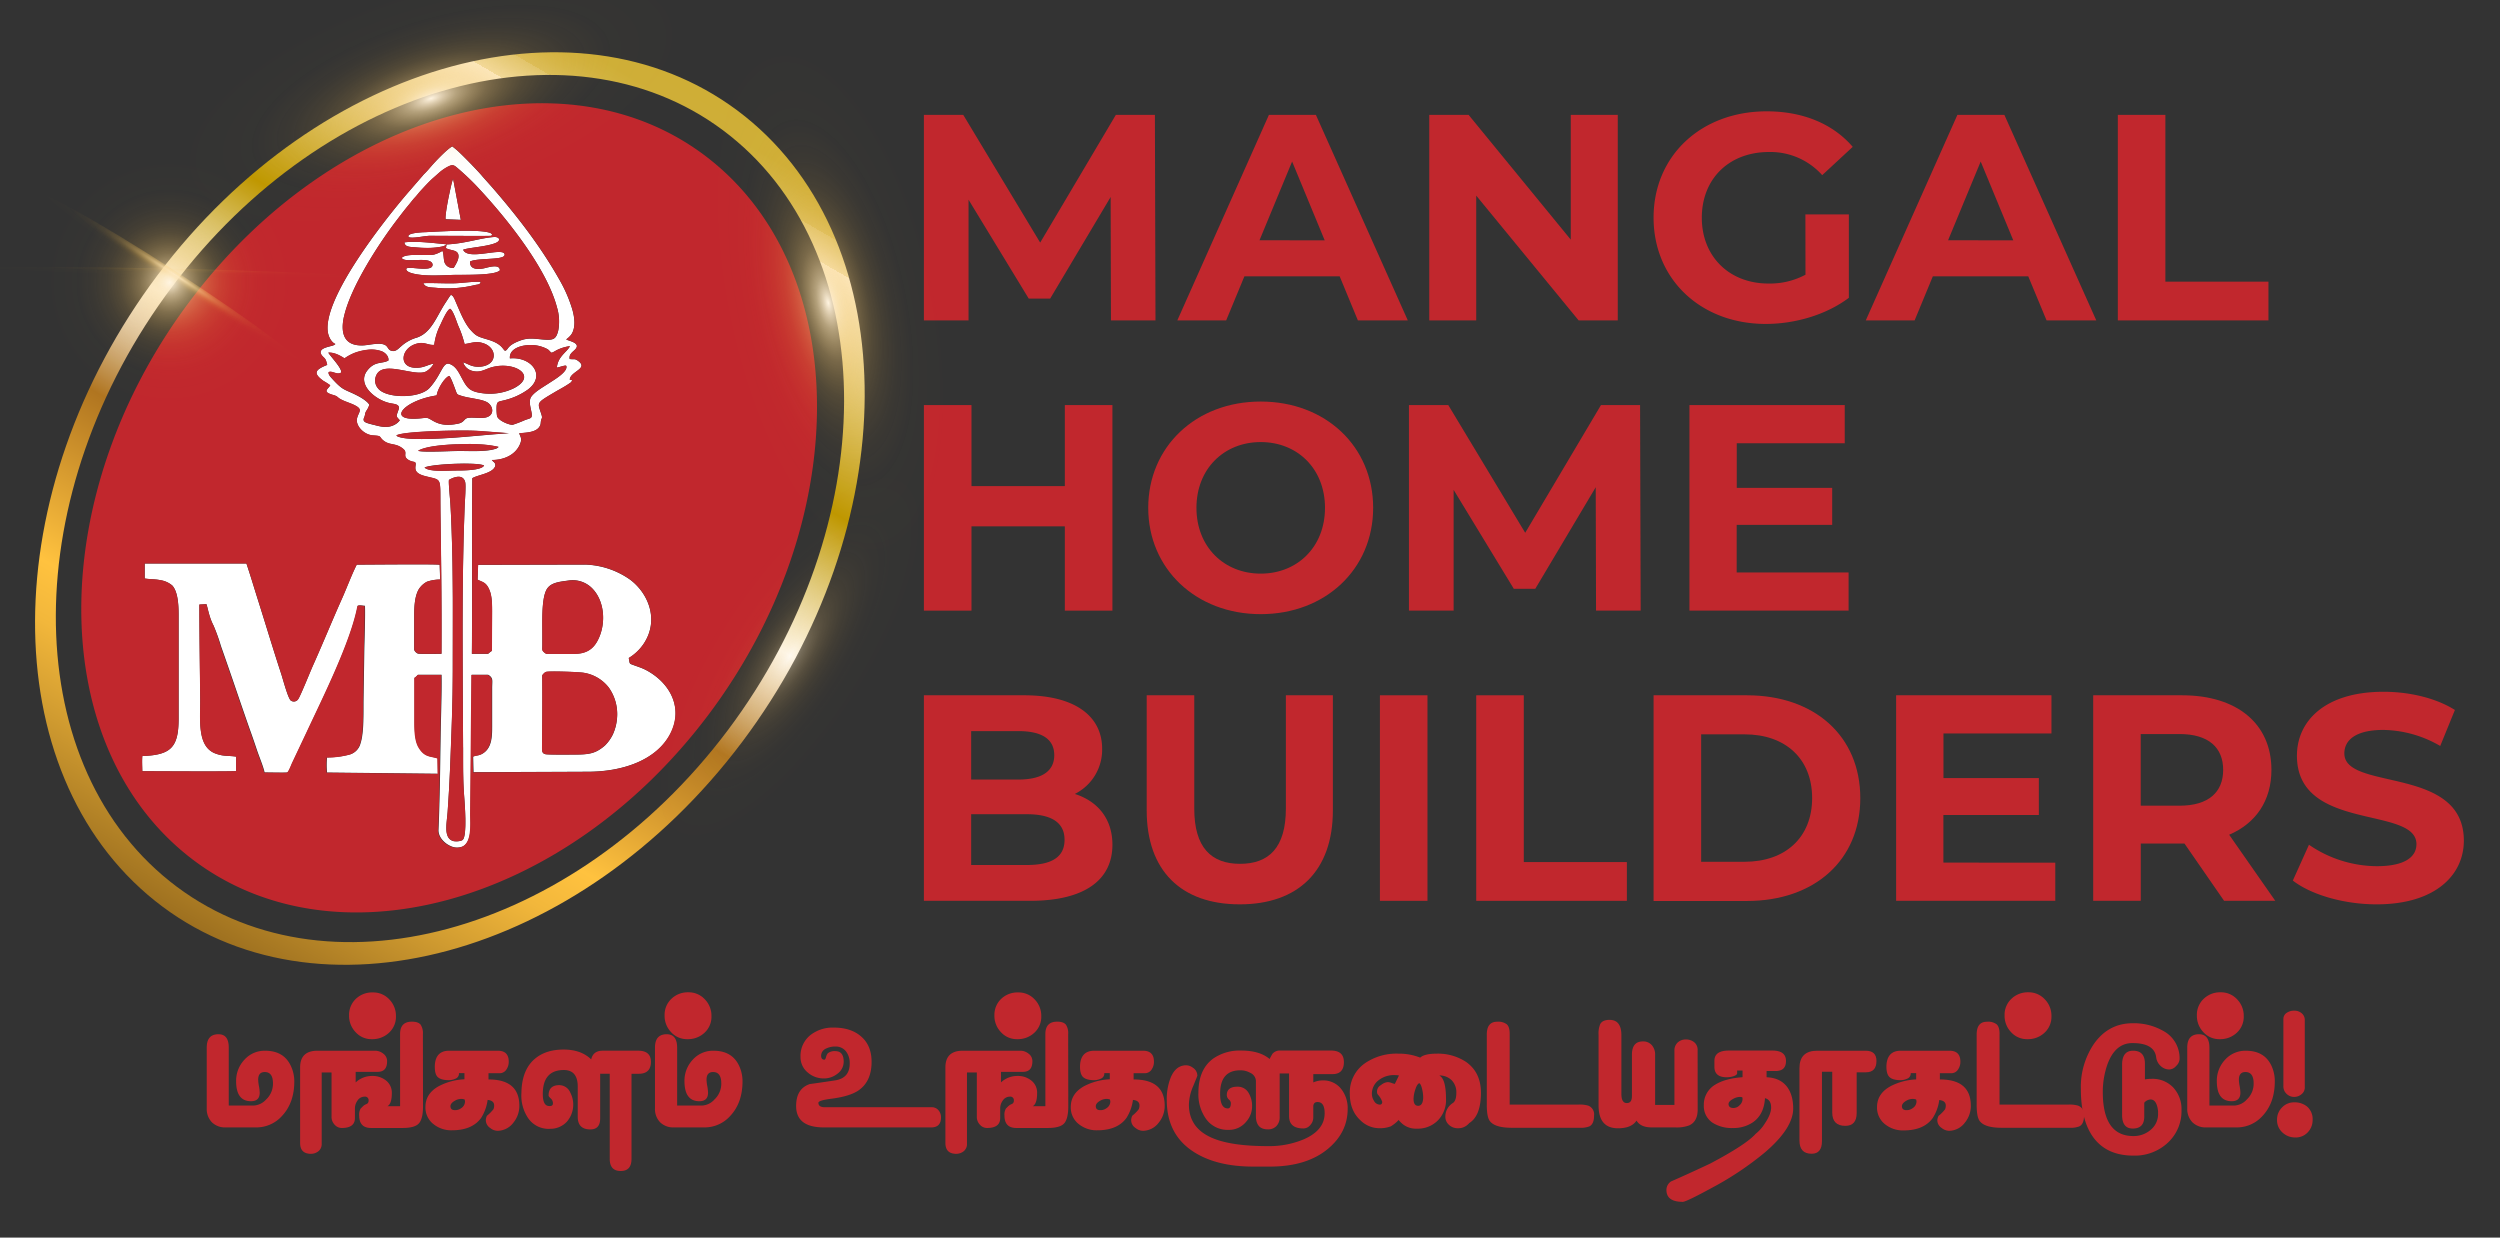 <svg xmlns="http://www.w3.org/2000/svg" xmlns:xlink="http://www.w3.org/1999/xlink" viewBox="0 0 972.36 481.35"><rect x="0" y="0" width="972.36" height="481.35" fill="#333333" stroke="none"/><defs><style>.cls-1{isolation:isolate;}.cls-2{fill:#c1272d;}.cls-3{fill:#fff;}.cls-4{fill:url(#linear-gradient);}.cls-5{opacity:0.5;fill:url(#Gradiente_sem_nome_4);}.cls-6{fill:url(#Gradiente_sem_nome_4-2);}.cls-7{fill:url(#Gradiente_sem_nome_4-3);}.cls-8{mix-blend-mode:color-dodge;}.cls-9{fill:url(#Gradiente_sem_nome_8);}.cls-10{fill:url(#Gradiente_sem_nome_8-2);}.cls-11{fill:url(#Gradiente_sem_nome_8-3);}.cls-12{fill:url(#Gradiente_sem_nome_8-4);}</style><linearGradient id="linear-gradient" x1="44.71" y1="423.42" x2="301.33" y2="-21.07" gradientUnits="userSpaceOnUse"><stop offset="0.01" stop-color="#3f2200"/><stop offset="0.03" stop-color="#4f2f05"/><stop offset="0.13" stop-color="#9a6d1e"/><stop offset="0.22" stop-color="#d09b30"/><stop offset="0.28" stop-color="#f2b73b"/><stop offset="0.32" stop-color="#ffc23f"/><stop offset="0.45" stop-color="#b07520"/><stop offset="0.54" stop-color="#fff"/><stop offset="0.65" stop-color="#bf9700"/><stop offset="0.81" stop-color="#fff4dc"/><stop offset="0.81" stop-color="#fcefd0"/><stop offset="0.81" stop-color="#f1e0ac"/><stop offset="0.82" stop-color="#e7d28c"/><stop offset="0.83" stop-color="#dfc670"/><stop offset="0.83" stop-color="#d9bd5a"/><stop offset="0.84" stop-color="#d4b649"/><stop offset="0.85" stop-color="#d1b13e"/><stop offset="0.86" stop-color="#cfae37"/><stop offset="0.9" stop-color="#cead35"/><stop offset="1" stop-color="#7f3200"/></linearGradient><radialGradient id="Gradiente_sem_nome_4" cx="561.03" cy="514.48" r="30.08" gradientTransform="matrix(0, 1.1, -3.07, 0, 1887.3, -361.79)" gradientUnits="userSpaceOnUse"><stop offset="0" stop-color="#fff4e1"/><stop offset="0.05" stop-color="#fde8c2" stop-opacity="0.82"/><stop offset="0.1" stop-color="#fadda4" stop-opacity="0.65"/><stop offset="0.16" stop-color="#f8d288" stop-opacity="0.5"/><stop offset="0.22" stop-color="#f7c971" stop-opacity="0.36"/><stop offset="0.29" stop-color="#f5c25d" stop-opacity="0.25"/><stop offset="0.36" stop-color="#f4bc4d" stop-opacity="0.16"/><stop offset="0.45" stop-color="#f3b740" stop-opacity="0.09"/><stop offset="0.55" stop-color="#f2b337" stop-opacity="0.04"/><stop offset="0.69" stop-color="#f2b232" stop-opacity="0.01"/><stop offset="1" stop-color="#f2b131" stop-opacity="0"/></radialGradient><radialGradient id="Gradiente_sem_nome_4-2" cx="1280.39" cy="457.87" r="30.08" gradientTransform="matrix(-1.44, 0, 0, -3.47, 2165.62, 1705.55)" xlink:href="#Gradiente_sem_nome_4"/><radialGradient id="Gradiente_sem_nome_4-3" cx="1269.55" cy="510.98" r="30.08" gradientTransform="matrix(0, 1.44, -3.47, 0, 1939.26, -1789.36)" xlink:href="#Gradiente_sem_nome_4"/><radialGradient id="Gradiente_sem_nome_8" cx="-3964.9" cy="58.88" r="48.56" gradientTransform="matrix(0.09, 0.06, -0.83, 1.28, 490.35, 277.92)" gradientUnits="userSpaceOnUse"><stop offset="0" stop-color="#fff4e1"/><stop offset="0.04" stop-color="#fdeccc" stop-opacity="0.88"/><stop offset="0.1" stop-color="#fbe0ac" stop-opacity="0.7"/><stop offset="0.17" stop-color="#f9d58f" stop-opacity="0.53"/><stop offset="0.24" stop-color="#f7cb75" stop-opacity="0.39"/><stop offset="0.32" stop-color="#f5c360" stop-opacity="0.27"/><stop offset="0.4" stop-color="#f4bc4f" stop-opacity="0.17"/><stop offset="0.5" stop-color="#f3b741" stop-opacity="0.09"/><stop offset="0.61" stop-color="#f3b438" stop-opacity="0.04"/><stop offset="0.74" stop-color="#f2b233" stop-opacity="0.01"/><stop offset="1" stop-color="#f2b131" stop-opacity="0"/></radialGradient><radialGradient id="Gradiente_sem_nome_8-2" cx="2870.66" cy="154.87" r="48.57" gradientTransform="matrix(0, 0.11, -2.43, -0.05, 449.5, -205.73)" xlink:href="#Gradiente_sem_nome_8"/><radialGradient id="Gradiente_sem_nome_8-3" cx="1293.51" cy="409.06" r="44.06" gradientTransform="matrix(-0.11, 0, 0, -1.5, 211.92, 723.55)" xlink:href="#Gradiente_sem_nome_8"/><radialGradient id="Gradiente_sem_nome_8-4" cx="-24.27" cy="77.99" r="48.57" gradientTransform="translate(128.75 57.68) rotate(32.97)" xlink:href="#Gradiente_sem_nome_8"/></defs><g class="cls-1"><g id="Front"><path class="cls-2" d="M432.1,124.62l-.12-48-23.53,39.52h-8.33L376.71,77.68v46.94H359.34V44.68h15.31l29.92,49.68L434,44.68h15.19l.23,79.94Z"/><path class="cls-2" d="M521.06,107.49H484l-7.09,17.13H457.91l35.63-79.94h18.27l35.75,79.94H528.14Zm-5.82-14L502.56,62.83,489.88,93.44Z"/><path class="cls-2" d="M629.22,44.68v79.94H614L574.17,76.08v48.54H555.9V44.68h15.3l39.74,48.53V44.68Z"/><path class="cls-2" d="M702.2,83.39h16.9v32.44c-8.8,6.62-20.9,10.16-32.32,10.16-25.13,0-43.63-17.24-43.63-41.34s18.5-41.35,44-41.35c14,0,25.7,4.8,33.46,13.82l-11.87,11a27.06,27.06,0,0,0-20.67-9c-15.54,0-26.16,10.39-26.16,25.58,0,15,10.62,25.58,25.93,25.58a29.33,29.33,0,0,0,14.39-3.43Z"/><path class="cls-2" d="M788.88,107.49H751.76l-7.08,17.13h-19l35.64-79.94h18.27l35.75,79.94H796Zm-5.82-14L770.38,62.83,757.7,93.44Z"/><path class="cls-2" d="M823.71,44.68h18.5v64.87H882.3v15.07H823.71Z"/><path class="cls-2" d="M432.67,157.55V237.5H414.16V204.72H377.85V237.5H359.34V157.55h18.51v31.52h36.31V157.55Z"/><path class="cls-2" d="M446.6,197.52c0-23.75,18.5-41.34,43.74-41.34s43.74,17.47,43.74,41.34-18.61,41.35-43.74,41.35S446.6,221.28,446.6,197.52Zm68.75,0c0-15.19-10.73-25.58-25-25.58s-25,10.39-25,25.58,10.74,25.59,25,25.59S515.35,212.71,515.35,197.52Z"/><path class="cls-2" d="M620.77,237.5l-.12-48-23.52,39.52h-8.34l-23.41-38.49V237.5H548V157.55h15.3l29.92,49.68,29.47-49.68H637.9l.23,79.95Z"/><path class="cls-2" d="M719,222.65V237.5h-61.9V157.55H717.5V172.4h-42v17.36h37.12v14.39H675.47v18.5Z"/><path class="cls-2" d="M432.67,328.56c0,13.82-11,21.81-32,21.81H359.34V270.43H398.4c20,0,30.27,8.33,30.27,20.78a19.22,19.22,0,0,1-10.62,17.59C427,311.66,432.67,318.51,432.67,328.56Zm-54.94-44.2V303.2h18.39c9,0,13.93-3.19,13.93-9.48s-4.91-9.36-13.93-9.36Zm36.32,42.26c0-6.74-5.14-9.94-14.73-9.94H377.73v19.76h21.59C408.91,336.44,414.05,333.47,414.05,326.62Z"/><path class="cls-2" d="M446,315.2V270.43h18.5v44.08c0,15.19,6.63,21.47,17.82,21.47s17.81-6.28,17.81-21.47V270.43h18.28V315.2c0,23.52-13.48,36.54-36.21,36.54S446,338.72,446,315.2Z"/><path class="cls-2" d="M536.71,270.43h18.5v79.94h-18.5Z"/><path class="cls-2" d="M574.17,270.43h18.5V335.3h40.09v15.07H574.17Z"/><path class="cls-2" d="M643.15,270.43h36.32c26.15,0,44.08,15.76,44.08,40s-17.93,40-44.08,40H643.15Zm35.41,64.75c15.87,0,26.26-9.48,26.26-24.78s-10.39-24.78-26.26-24.78H661.65v49.56Z"/><path class="cls-2" d="M799.39,335.53v14.84h-61.9V270.43H797.9v14.84h-42v17.36H793V317H755.87v18.51Z"/><path class="cls-2" d="M865.05,350.37,849.64,328.1h-17v22.27h-18.5V270.43h34.6c21.36,0,34.72,11.08,34.72,29,0,12-6.05,20.78-16.44,25.24l17.93,25.69ZM847.69,285.5H832.62v27.87h15.07c11.31,0,17-5.25,17-13.93S859,285.5,847.69,285.5Z"/><path class="cls-2" d="M891.78,342.49l6.28-13.93a47,47,0,0,0,26.38,8.34c11,0,15.42-3.66,15.42-8.57,0-15-46.48-4.68-46.48-34.38,0-13.59,11-24.89,33.69-24.89,10,0,20.33,2.4,27.75,7.08l-5.71,14A45.19,45.19,0,0,0,927,283.9c-11,0-15.18,4.11-15.18,9.14,0,14.73,46.48,4.57,46.48,33.92,0,13.36-11.08,24.78-33.92,24.78C911.65,351.74,898.86,348,891.78,342.49Z"/><path class="cls-2" d="M114.47,420.58q0,8.32-4.75,13.42a13.37,13.37,0,0,1-10.06,4.5H87.84a7.31,7.31,0,0,1-5.43-2,7.4,7.4,0,0,1-2-5.45V407.45q0-5.19,4.56-5.19,4.05,0,4,5.27V430h9.65a7,7,0,0,0,4.9-2.37,8.41,8.41,0,0,0,2.65-6.24q0-4.43-3.21-4.43c-1.69,0-2.54,1-2.54,3a15.55,15.55,0,0,0,.3,2.51,16.48,16.48,0,0,1,.29,2.51q0,3.33-3.38,3.33-5.79,0-5.79-7.79a11.87,11.87,0,0,1,3.23-8.35,10.51,10.51,0,0,1,8.08-3.49c4.74,0,8,1.89,9.87,5.68A14.24,14.24,0,0,1,114.47,420.58Z"/><path class="cls-2" d="M164.53,430.32q0,4.79-1.58,6.59c-1.06,1.2-3.16,1.81-6.3,1.81H144.32q-4.6,0-4.61-4.83a4.64,4.64,0,0,1,.56-2.72l.92-.92a4.29,4.29,0,0,1,1.4-.85,1.35,1.35,0,0,0,.77-1.33,1.37,1.37,0,0,0-1.55-1.54,3.3,3.3,0,0,0-2.76,1.52,5.22,5.22,0,0,0-1,3.07v3.71q0,3.89-5.09,3.89a3.67,3.67,0,0,1-2.83-1.3,4.26,4.26,0,0,1-1.18-3v-17.3h-3.83v27.73a3.55,3.55,0,0,1-1.38,3,4.77,4.77,0,0,1-3.37.9q-3.65-.3-3.64-4.2V415.18q0-6.51,6.77-6.51h22.31a5.08,5.08,0,0,1,3.21,1.1,3.58,3.58,0,0,1,1.54,3c0,2.75-1.22,4.12-3.68,4.12h-8.54V421a9.2,9.2,0,0,1,6.44-2.51,8.28,8.28,0,0,1,5.31,1.73,6,6,0,0,1,2.31,4.9c0,2.8-.56,4.5-1.69,5.12h4.9V402.19c0-3.22,1.53-4.82,4.6-4.82,1.64,0,2.79.4,3.42,1.21a6,6,0,0,1,.85,3.68Z"/><path class="cls-2" d="M154,395.23a8.39,8.39,0,0,1-2.69,6.44,9.39,9.39,0,0,1-6.66,2.51,8.28,8.28,0,0,1-6.37-2.76,9.14,9.14,0,0,1-2.51-6.52,8.54,8.54,0,0,1,2.65-6.41A9.14,9.14,0,0,1,145,386a8.52,8.52,0,0,1,6.42,2.71A9.13,9.13,0,0,1,154,395.23Z"/><path class="cls-2" d="M202,430.1a10.27,10.27,0,0,1-2.32,6.55,7.78,7.78,0,0,1-6.08,3.17,4.64,4.64,0,0,1-2.94-1.1,3.63,3.63,0,0,1-1.7-3,4.19,4.19,0,0,1,.44-1.77,14.61,14.61,0,0,0,2.55-2.57,4.1,4.1,0,0,0,.25-1.4c0-1.3-.84-2-2.54-2.18a17.16,17.16,0,0,1-2.57,7.07q-3.51,4.75-11.27,4.75a11,11,0,0,1-7.18-2.36,8.18,8.18,0,0,1-3.17-6.69q0-5.25,5.23-8.13a23.8,23.8,0,0,1,9.94-2.66V417.4h-2.13a2.12,2.12,0,0,1-1.44,2.18,6.26,6.26,0,0,1-2.91.54c-2-.07-3.35-.54-4.09-1.4s-1-2.29-.95-4.31c.19-3.83,2.06-5.74,5.59-5.74H193.6q4.28,0,4.27,4.27a5.22,5.22,0,0,1-.88,3,3.08,3.08,0,0,1-2.61,1.48H190v2.43Q202,419.83,202,430.1Zm-21.29-2.46a4.18,4.18,0,0,0-1.36-.23,5,5,0,0,0-2.5.75c-1.33.76-1.86,1.64-1.58,2.63.19.67.76,1,1.69,1a3.92,3.92,0,0,0,2.43-.78,3.13,3.13,0,0,0,1.47-2.48A3,3,0,0,0,180.71,427.64Z"/><path class="cls-2" d="M253.17,413q0,4.63-4.75,4.64h-2.8v33.09q0,4.73-4.2,4.72c-2.84,0-4.27-1.57-4.27-4.72V417.62h-3.72V435c0,2.86-1.27,4.28-3.83,4.28q-4.89,0-4.89-4.9V422.64q0-6.64-5.75-6.46-7.85.22-7.84,9.32,0,4.46,2.25,4.67c1.12.13,1.69-.21,1.69-1a2.51,2.51,0,0,0-.85-1.93c-.56-.53-.84-.91-.84-1.13,0-2.7,1.39-4.05,4.19-4.05a4.66,4.66,0,0,1,4.24,2.87,10.14,10.14,0,0,1-1.29,11.31,8.64,8.64,0,0,1-6.44,2.8,9.64,9.64,0,0,1-8.69-4.2,15.66,15.66,0,0,1-2.58-9.65q.1-9.52,5.82-13.84,4.11-3.14,10.64-3.13,6.77,0,10.68,3.83.76-3.39,4.49-3.39H248.2Q253.17,408.67,253.17,413Z"/><path class="cls-2" d="M288.8,420.58q0,8.32-4.75,13.42A13.34,13.34,0,0,1,274,438.5H262.18a7.31,7.31,0,0,1-5.43-2,7.4,7.4,0,0,1-2-5.45V407.45q0-5.19,4.57-5.19,4.05,0,4.05,5.27V430H273a6.91,6.91,0,0,0,4.89-2.37,8.38,8.38,0,0,0,2.65-6.24c0-2.95-1.06-4.43-3.2-4.43-1.69,0-2.54,1-2.54,3a15.55,15.55,0,0,0,.3,2.51,16.48,16.48,0,0,1,.29,2.51q0,3.33-3.39,3.33-5.77,0-5.78-7.79a11.91,11.91,0,0,1,3.22-8.35,10.53,10.53,0,0,1,8.09-3.49q7.09,0,9.86,5.68A14.1,14.1,0,0,1,288.8,420.58Z"/><path class="cls-2" d="M276.72,395.23a8.39,8.39,0,0,1-2.69,6.44,9.42,9.42,0,0,1-6.67,2.51,8.31,8.31,0,0,1-6.37-2.76,9.13,9.13,0,0,1-2.5-6.52,8.5,8.5,0,0,1,2.65-6.41,9.12,9.12,0,0,1,6.55-2.54,8.53,8.53,0,0,1,6.43,2.71A9.13,9.13,0,0,1,276.72,395.23Z"/><path class="cls-2" d="M366,434.59c0,2.6-1.27,3.91-3.82,3.91H320.44q-10.79,0-10.79-8.33,0-6.76,5.34-8.54,3.39-.44,10.13-1.47,5.37-1,5.37-6.48a7.47,7.47,0,0,0-1.36-4.64,5,5,0,0,0-4.23-2,7.89,7.89,0,0,0-3.58.78,3.06,3.06,0,0,0-1.95,2.79c0,1,.43,1.55,1.29,1.55q.33,0,.63-1a3.92,3.92,0,0,1,.62-1.43,4.06,4.06,0,0,1,3-.89q3.24,0,3.24,4.13a5.81,5.81,0,0,1-2.51,4.71,8.32,8.32,0,0,1-5.19,1.77,9.4,9.4,0,0,1-6.3-2.32,7.65,7.65,0,0,1-2.79-6,10.34,10.34,0,0,1,3.86-8.55,14,14,0,0,1,9.13-2.9q6.53,0,10.46,3.35Q339,406.56,339,413q0,7.8-5.37,11.3-3.29,2.1-9.95,3-5.37.66-5.37,1.62c0,1.15.83,1.73,2.5,1.73h41.61a3.29,3.29,0,0,1,2.61,1.2A4.13,4.13,0,0,1,366,434.59Z"/><path class="cls-2" d="M415.5,430.32q0,4.79-1.58,6.59c-1.06,1.2-3.16,1.81-6.3,1.81H395.29q-4.6,0-4.61-4.83a4.64,4.64,0,0,1,.56-2.72l.92-.92a4.29,4.29,0,0,1,1.4-.85,1.35,1.35,0,0,0,.77-1.33,1.37,1.37,0,0,0-1.55-1.54,3.3,3.3,0,0,0-2.76,1.52,5.22,5.22,0,0,0-1,3.07v3.71q0,3.89-5.08,3.89a3.67,3.67,0,0,1-2.83-1.3,4.26,4.26,0,0,1-1.18-3v-17.3h-3.83v27.73a3.55,3.55,0,0,1-1.38,3,4.77,4.77,0,0,1-3.37.9q-3.64-.3-3.64-4.2V415.18q0-6.51,6.77-6.51h22.31a5.08,5.08,0,0,1,3.21,1.1,3.58,3.58,0,0,1,1.54,3c0,2.75-1.22,4.12-3.68,4.12h-8.54V421a9.2,9.2,0,0,1,6.44-2.51,8.23,8.23,0,0,1,5.3,1.73,5.93,5.93,0,0,1,2.32,4.9c0,2.8-.56,4.5-1.69,5.12h4.9V402.19c0-3.22,1.53-4.82,4.6-4.82,1.64,0,2.79.4,3.42,1.21a6,6,0,0,1,.85,3.68Z"/><path class="cls-2" d="M405,395.23a8.39,8.39,0,0,1-2.69,6.44,9.39,9.39,0,0,1-6.66,2.51,8.28,8.28,0,0,1-6.37-2.76,9.14,9.14,0,0,1-2.51-6.52,8.54,8.54,0,0,1,2.65-6.41A9.14,9.14,0,0,1,396,386a8.52,8.52,0,0,1,6.42,2.71A9.13,9.13,0,0,1,405,395.23Z"/><path class="cls-2" d="M453,430.1a10.27,10.27,0,0,1-2.32,6.55,7.78,7.78,0,0,1-6.08,3.17,4.64,4.64,0,0,1-2.94-1.1,3.63,3.63,0,0,1-1.7-3,4.19,4.19,0,0,1,.44-1.77,14.28,14.28,0,0,0,2.54-2.57,3.89,3.89,0,0,0,.26-1.4c0-1.3-.84-2-2.54-2.18a17.16,17.16,0,0,1-2.57,7.07q-3.51,4.75-11.27,4.75a11,11,0,0,1-7.18-2.36,8.18,8.18,0,0,1-3.17-6.69q0-5.25,5.23-8.13a23.8,23.8,0,0,1,9.94-2.66V417.4h-2.13a2.12,2.12,0,0,1-1.44,2.18,6.26,6.26,0,0,1-2.91.54c-2-.07-3.35-.54-4.09-1.4s-1.05-2.29-1-4.31c.19-3.83,2.06-5.74,5.59-5.74h18.89q4.28,0,4.27,4.27a5.22,5.22,0,0,1-.88,3,3.08,3.08,0,0,1-2.62,1.48h-4.41v2.43Q453,419.83,453,430.1Zm-21.29-2.46a4.18,4.18,0,0,0-1.36-.23,5,5,0,0,0-2.5.75c-1.33.76-1.86,1.64-1.58,2.63.19.67.76,1,1.69,1a3.92,3.92,0,0,0,2.43-.78,3.13,3.13,0,0,0,1.47-2.48A3,3,0,0,0,431.68,427.64Z"/><path class="cls-2" d="M524.17,431.28q0,9-7.4,15.32-8.32,7.14-22.87,7.14h-6.44q-14.55,0-23.49-5.93-10.17-6.74-10.16-20a23,23,0,0,1,1.43-8.47c1.33-3.33,3.36-5,6.11-5a4.4,4.4,0,0,1,2.62.95,3.68,3.68,0,0,1,1.73,3.1c0,.1-.55,1.47-1.64,4.1a19,19,0,0,0-1.64,7.16q0,9.39,9.72,13.22,7.29,2.91,21,2.91A34.84,34.84,0,0,0,507,443.17q8.21-3.53,8.21-10.2,0-4.34-2.75-4.34c-1.11,0-1.67.61-1.67,1.84v4.23a4.27,4.27,0,0,1-1.15,2.87,3.46,3.46,0,0,1-2.71,1.33q-5.56,0-5.56-4.82V417.51h-3.65v17a4.83,4.83,0,0,1-1.25,3.45,4.41,4.41,0,0,1-3.35,1.3q-4.63,0-4.64-5.19V420.46a3.6,3.6,0,0,0-2.17-3.17,7.75,7.75,0,0,0-3.91-1q-7.83,0-7.84,9.09,0,5.75,3,5.74c.79,0,1.18-.72,1.18-2.17a2.17,2.17,0,0,0-.79-1.31,2.35,2.35,0,0,1-.79-1.71c0-2.18,1.39-3.27,4.19-3.27a4.82,4.82,0,0,1,4.35,2.54,9.61,9.61,0,0,1,1.29,5.08,9,9,0,0,1-2.29,6,8.58,8.58,0,0,1-6.92,3.17,10.23,10.23,0,0,1-8.87-4.5,16.55,16.55,0,0,1-2.8-9.86q0-9.29,5.93-13.48a18.11,18.11,0,0,1,10.71-3q7.19,0,11.05,3.28a23.38,23.38,0,0,1,1.18-2.1,3.82,3.82,0,0,1,3.2-1.18h19.52q5,0,5,4.49,0,4.68-4.49,4.68H510.8V421a9.13,9.13,0,0,1,3.72-.78,8.78,8.78,0,0,1,7.15,3.35A12,12,0,0,1,524.17,431.28Z"/><path class="cls-2" d="M576,425q0,9-4.56,11.82a5.53,5.53,0,0,1-4.61,2,4.86,4.86,0,0,1-3.42-1.47,4.16,4.16,0,0,1-1.25-3.17A6.19,6.19,0,0,1,565.1,429c.89-.61,1.33-1.92,1.33-3.93a6.65,6.65,0,0,0-1.79-4.9,6.79,6.79,0,0,0-4.87-1.88c1.76.84,2.65,3.92,2.65,9.24a11.28,11.28,0,0,1-3.15,8.23,10.9,10.9,0,0,1-8.16,3.22,8.2,8.2,0,0,1-5.67-1.87c-1-.91-1.47-1.43-1.4-1.55a13.63,13.63,0,0,1-3.09,2.52,11.82,11.82,0,0,1-4.75.72,10.38,10.38,0,0,1-7-3Q525,432,525,425.39a13.77,13.77,0,0,1,6-11.92,21.65,21.65,0,0,1,12.85-3.66,22.41,22.41,0,0,1,8.54,1.55c1-1,3.18-1.55,6.45-1.55a19.79,19.79,0,0,1,11.3,3.17C574,415.65,576,419.66,576,425Zm-31.88-6.7a11.13,11.13,0,0,0-1.77-.15,9.63,9.63,0,0,0-6,1.89,6.57,6.57,0,0,0-2.76,5.45,5,5,0,0,0,.81,2.67,2.62,2.62,0,0,0,2.21,1.48q1,0,1-1.08a7.69,7.69,0,0,0-1.55-2.67,1.62,1.62,0,0,1-.48-1.19,2.85,2.85,0,0,1,1.55-2.67,4.75,4.75,0,0,1,2.65-1.15,4.56,4.56,0,0,1,1.42.31,10.12,10.12,0,0,0,1.31.39Zm7.88,3q-.93.4-1.62,2.76a11.87,11.87,0,0,0-.59,3.32c0,1.81.6,2.72,1.8,2.72s1.95-1.12,1.95-3.35a14.32,14.32,0,0,0-.37-2.95C552.86,422.33,552.46,421.5,552,421.3Z"/><path class="cls-2" d="M620,433.89q0,3.28-1.8,4.2a9.4,9.4,0,0,1-3.94.55H587.92q-6.55,0-8.5-2.67c-.76-1.06-1.14-3.16-1.14-6.28V402.4q0-5,4-5a5.53,5.53,0,0,1,3.78,1c.75.69,1.12,1.9,1.12,3.65v27.57h26.73a12,12,0,0,1,3.83.41A3.62,3.62,0,0,1,620,433.89Z"/><path class="cls-2" d="M660.3,431.57q0,4.65-3.31,6.15a13.75,13.75,0,0,1-5.3.78h-9.24q-4.38,0-5.93-2.66-1.95,3-7.22,3-7.54,0-7.55-8.91V402.41a9.31,9.31,0,0,1,.63-4.05c.59-1.13,1.8-1.69,3.64-1.69q4.61,0,4.61,6v22.79c0,2.39.7,3.57,2.1,3.57s2-.93,2-2.79v-16q0-5.19,4.27-5.19a4.43,4.43,0,0,1,3.54,1.54,5.57,5.57,0,0,1,1.21,3.72v19.44h7.51V408.63a4.12,4.12,0,0,1,1.27-3.16,4.6,4.6,0,0,1,3.26-1.18,5.17,5.17,0,0,1,2.73.77,3.75,3.75,0,0,1,1.76,3.43Z"/><path class="cls-2" d="M697.45,431.14q0,7.64-10.9,17a121.32,121.32,0,0,1-20.44,13.71q-10.27,5.6-11.6,5.6-6.36,0-6.36-4.61a3.92,3.92,0,0,1,1.84-3.35q6.25-2.72,15.17-6.92,14-7.4,17.67-11.56A15.89,15.89,0,0,0,686.4,437c1.65-2.43,2.47-4.51,2.47-6.22q0-3.06-2.39-3.65-.4,6.63-5.05,9.61a13.56,13.56,0,0,1-7.47,2,14,14,0,0,1-7.77-2,7.77,7.77,0,0,1-3.5-6.9,9,9,0,0,1,4.49-8q3.87-2.38,10.57-2.87v-2.58h-2.1v1.05c0,.49-.57.9-1.69,1.23a9.19,9.19,0,0,1-2.32.33q-4.83,0-4.83-4.06v-2.33q0-4,5.6-4h16.94q5.29,0,5.3,4.05,0,3.9-4,3.9H687.1V419q5.19.18,7.88,3.61C696.62,424.72,697.45,427.55,697.45,431.14Zm-19.78-4.35a2.91,2.91,0,0,0-.95-.15,5.59,5.59,0,0,0-2.65.78c-1.35.72-1.93,1.5-1.73,2.34s.81,1.19,1.91,1.19a3.34,3.34,0,0,0,2.39-1.1,3.29,3.29,0,0,0,1.11-2.36A4,4,0,0,0,677.67,426.79Z"/><path class="cls-2" d="M729.84,412.65c0,2.94-1.37,4.42-4.12,4.42h-3.58v15.82q0,5-4.41,5-5.09,0-5.09-5.2V416.84h-4v27c0,3.26-1.35,4.9-4,4.9q-4.76,0-4.75-5.16V415.45q0-6.78,6.92-6.78h18.82Q729.84,408.67,729.84,412.65Z"/><path class="cls-2" d="M766.54,430.1a10.21,10.21,0,0,1-2.32,6.55,7.77,7.77,0,0,1-6.07,3.17,4.68,4.68,0,0,1-2.95-1.1,3.62,3.62,0,0,1-1.69-3A4,4,0,0,1,754,434a14.61,14.61,0,0,0,2.54-2.57,4.12,4.12,0,0,0,.26-1.4c0-1.3-.85-2-2.54-2.18a17,17,0,0,1-2.58,7.07q-3.5,4.75-11.27,4.75a11,11,0,0,1-7.18-2.36,8.18,8.18,0,0,1-3.17-6.69q0-5.25,5.23-8.13a23.84,23.84,0,0,1,10-2.66V417.4h-2.14a2.12,2.12,0,0,1-1.44,2.18,6.24,6.24,0,0,1-2.9.54c-2-.07-3.36-.54-4.09-1.4s-1.06-2.29-1-4.31c.2-3.83,2.06-5.74,5.6-5.74h18.89c2.84,0,4.27,1.42,4.27,4.27a5.23,5.23,0,0,1-.89,3,3.07,3.07,0,0,1-2.61,1.48H754.5v2.43Q766.55,419.83,766.54,430.1Zm-21.28-2.46a4.22,4.22,0,0,0-1.36-.23,5,5,0,0,0-2.51.75c-1.32.76-1.85,1.64-1.58,2.63.2.67.76,1,1.69,1a3.88,3.88,0,0,0,2.43-.78,3.12,3.12,0,0,0,1.48-2.48A3,3,0,0,0,745.26,427.64Z"/><path class="cls-2" d="M810.57,433.89q0,3.28-1.81,4.2a9.35,9.35,0,0,1-3.93.55H778.46q-6.56,0-8.5-2.67c-.76-1.06-1.15-3.16-1.15-6.28V402.4q0-5,4-5a5.49,5.49,0,0,1,3.77,1c.75.69,1.13,1.9,1.13,3.65v27.57h26.73a12,12,0,0,1,3.83.41A3.62,3.62,0,0,1,810.57,433.89Z"/><path class="cls-2" d="M797.9,395.23a8.39,8.39,0,0,1-2.69,6.44,9.42,9.42,0,0,1-6.67,2.51,8.31,8.31,0,0,1-6.37-2.76,9.13,9.13,0,0,1-2.5-6.52,8.5,8.5,0,0,1,2.65-6.41,9.12,9.12,0,0,1,6.55-2.54,8.53,8.53,0,0,1,6.43,2.71A9.13,9.13,0,0,1,797.9,395.23Z"/><path class="cls-2" d="M848.48,431.72A16.73,16.73,0,0,1,843,444.61a18.83,18.83,0,0,1-13.22,4.86q-10.9,0-16.09-7.81-4.35-6.59-4.35-18.11a29.81,29.81,0,0,1,5-17.42q5.67-8.13,15.09-8.14a23,23,0,0,1,12,3,12,12,0,0,1,6.3,11,3.91,3.91,0,0,1-1.33,2.6,3.7,3.7,0,0,1-2.58,1.38,4.92,4.92,0,0,1-3.46-1.38,5.44,5.44,0,0,1-1.73-3.37q-.69-5.52-9.24-5.52-6.84,0-9.83,8.61a32.32,32.32,0,0,0-1.69,10.42q0,17.13,11.89,17.13a10,10,0,0,0,6.66-2.36,7.87,7.87,0,0,0,2.95-6.26c0-.32,0-.64,0-1q-.48-4.61-2.94-4.6a3.37,3.37,0,0,0-2.43,1.25v5.38c0,3.12-1.5,4.67-4.5,4.67-2.74,0-4.12-1.77-4.12-5.3V414.13q0-5.46,4.27-5.46,4.61,0,4.6,5.06v6.1a14,14,0,0,1,2.55-.22,11.07,11.07,0,0,1,8.48,3.38A12.25,12.25,0,0,1,848.48,431.72Z"/><path class="cls-2" d="M884.77,420.58q0,8.32-4.75,13.42a13.34,13.34,0,0,1-10,4.5H858.15a7.31,7.31,0,0,1-5.43-2,7.4,7.4,0,0,1-2-5.45V407.45c0-3.46,1.53-5.19,4.57-5.19q4.05,0,4.05,5.27V430H869a6.91,6.91,0,0,0,4.89-2.37,8.38,8.38,0,0,0,2.65-6.24c0-2.95-1.06-4.43-3.2-4.43-1.69,0-2.54,1-2.54,3a15.55,15.55,0,0,0,.3,2.51,16.48,16.48,0,0,1,.29,2.51q0,3.33-3.39,3.33-5.78,0-5.78-7.79a11.91,11.91,0,0,1,3.22-8.35,10.55,10.55,0,0,1,8.09-3.49q7.1,0,9.86,5.68A14.1,14.1,0,0,1,884.77,420.58Z"/><path class="cls-2" d="M872.69,395.23a8.39,8.39,0,0,1-2.69,6.44,9.39,9.39,0,0,1-6.66,2.51,8.31,8.31,0,0,1-6.38-2.76,9.18,9.18,0,0,1-2.5-6.52,8.5,8.5,0,0,1,2.65-6.41,9.13,9.13,0,0,1,6.56-2.54,8.52,8.52,0,0,1,6.42,2.71A9.13,9.13,0,0,1,872.69,395.23Z"/><path class="cls-2" d="M899.48,435.55a6.81,6.81,0,0,1-1.89,4.86,6.36,6.36,0,0,1-4.81,2,7.13,7.13,0,0,1-5.06-1.95,6.43,6.43,0,0,1-2.08-4.9,6.62,6.62,0,0,1,1.93-4.81,6.39,6.39,0,0,1,4.73-2,7.58,7.58,0,0,1,5,1.62A6.4,6.4,0,0,1,899.48,435.55ZM896.43,423a3.25,3.25,0,0,1-1.27,2.59,4.38,4.38,0,0,1-2.86,1.05,4.13,4.13,0,0,1-2.94-1.19,3.89,3.89,0,0,1-1.25-2.93V396.34a2.8,2.8,0,0,1,1.4-2.47,4.91,4.91,0,0,1,2.79-.77,4.32,4.32,0,0,1,2.93,1,3.36,3.36,0,0,1,1.2,2.68Z"/><path class="cls-3" d="M176.1,110.2c-3.73.06-7.83-.2-11.46-.06.79,1.69,2.54,1.6,4.75,1.78a44.88,44.88,0,0,0,15.33-1.06c1.31-.27,2-.1,2.25-1.24C183.47,109.45,179.67,110.15,176.1,110.2Z"/><path class="cls-3" d="M158.91,92.22c1.52.67,6-.44,7.94-.5s23.83.14,24.14,0c.8-.37.15-1-.46-1.18-4.47-1.48-19.11-.52-25-.24-1.15,0-5.53.23-6.48,1.1-.4.38-.22.58-.22.58Z"/><path class="cls-3" d="M179.23,85.5l-3-16c-.73,1.49-3.36,14.32-2.91,15.75Z"/><path class="cls-3" d="M160.44,96.12c1.56.1,3,.27,4.62.3a29.44,29.44,0,0,0,6.83-.51,5.76,5.76,0,0,0,1.32-.48l.43-.41c-4.64-.43-11.81-1.37-16.37-.74C157.48,95.83,158.9,96,160.44,96.12Z"/><path class="cls-3" d="M253.16,261.74c-3-1.94-4.68-2.22-7.68-3.39-.74-.29-.6-.71-.94-2.41a18.51,18.51,0,0,0,6-5.82c5.75-9,1.73-19.22-5.42-24.62a31.9,31.9,0,0,0-17.42-5.89l-41.75.1-.21,5.77c1.93,1,3.39,1,4.65,4.11,1,2.42,1,5.64,1,8.42l-.06,15.15c-2.2,1.36-.29,1.16-4.2,1.15h-3.61c.17-19.67,0-39.34.09-59l.08-9.3c2.17-1.3,7.27-1.78,8.7-4.23a1.53,1.53,0,0,0-.49-2.17l-.63-.67c4.61,0,9-1.85,10.85-5.89,1-2.21.47-2.81-.21-4.51,3.22-.29,6.66-.4,8-2.72.51-.88.32-1.24.5-2.19s.64-.84.19-2.33c-1.52-4.87-2.44-4.26,5.42-8.91,1.71-1,3.42-1.89,5.08-3,.62-.43,1.27-.7,1.4-1.51l-.91-.23c.21-3.15,7.25-4.19,3.44-7.13-1.59-1.22-1.61-.59-3.46-.87-.48-2.31,2-3,2.66-4.46.87-1.89-2.66-2.49-4-3.12l.21-.22a9.13,9.13,0,0,0,1.75-1.71c1.86-2.76,1.24-6.87.39-9.82a54.51,54.51,0,0,0-4.74-11.06c-7.55-13.44-16.66-25.12-26.41-36.38l-3.67-4.12c-1.9-2.32-7.35-7.86-9.66-10-.68-.63-1.47-1.22-2.17-1.81-1.85.86-6.54,5.78-8.17,7.67-.9,1-1.83,2.13-2.79,3.06-.39.39-.59.72-1,1.14l-5.58,6.42c-9.67,11.35-32.36,40.33-30.95,53.51.25,2.31,1.55,4.5,3,5.07a2.59,2.59,0,0,1-1.38.69c-1.26.39-3.66.8-4.22,1.94s.68,2.21,1.14,2.65c.89.86.88,1.47,1.28,2.85-4.55,1.82-5.78,3.14-1.47,6.23a30.33,30.33,0,0,1,2.66,1.71c-1,1.63-3.33,2.52,1.29,3.81,1.61.45,1.41.83,2.55,1.49,1.77,1,3.84,1.53,5.65,2.44,3.37,1.72,1.58,2.42.92,5.08-.62,2.49,2,5.81,5.34,6.54.86.19,3,.13,3.48.55.3.25.55.73.89,1.07,2.79,2.75,5.18,1.11,8.32,3.81,1.74,1.49-.37,2.61,1.76,4.1a5.23,5.23,0,0,0,1.32.63,7.92,7.92,0,0,0,.84.21,2,2,0,0,1,.37.09c1.69.62-2,3.82,3.88,5.42,6.93,1.87,6.11,0,6.23,12,0,3,.07,6,.11,9.06.23,16,.4,32.08.3,48.12-1.13,0-8.45.16-9.17-.09-.47-.15-1.44-.93-1.44-1.68V239.37c0-3.53.23-7.59,1.82-10.23a8.46,8.46,0,0,1,3.14-2.87,16,16,0,0,1,5.13-.85l-.18-5.74c-1-.33-27.61-.06-32.26-.05-1.85,3.59-3.9,9.06-5.65,13-3.88,8.66-7.45,17.47-11.33,26.12-1.09,2.43-4.78,11.64-5.73,13.09a2,2,0,0,1-3,.58c-1.13-1.15-3.07-8.52-3.67-10.33-3.11-9.46-6-19.12-9-28.62-1.5-4.73-2.93-9.58-4.52-14.28H56.29l0,5.83c2,.32,4,.21,6.08.64A9.31,9.31,0,0,1,67,227.72c2.13,2.3,2.48,7.28,2.48,11.2v40.61c0,11.3-3.11,14.11-14.11,14.53-.17,1.95-.05,3.94,0,5.89,4.85,0,34.2.21,36.48-.06v-5.61c-3-.45-4.69,0-7.85-1.14-7.5-2.63-6-13.25-6.12-21.46-.12-12.16-.32-24.37-.33-36.54l2.73-.17c.53,1.27,1,4.95,2.75,8.27a70.73,70.73,0,0,1,2.93,8.06c1.91,5.41,3.8,10.87,5.66,16.31s3.73,10.92,5.64,16.33c1,2.72,1.91,5.45,2.82,8.15.76,2.23,2.43,6.26,2.84,8.33,1.45,0,8.19.16,8.83,0s1.72-3.31,2-3.8l5.55-11.74c6.24-13.39,17.24-35.24,19.86-49.28.75-.35,2,0,2.79,0,.2,3.21-.19,14.16-.25,18.24-.09,6-.2,12.08-.28,18.12-.07,4.91.23,12.9-1.19,17.18a6.09,6.09,0,0,1-4.71,4.44,33.11,33.11,0,0,1-8.31,1,31.22,31.22,0,0,0,0,5.88l43.14.47-.1-6c-2.82-.92-5-.35-7.32-4.22-1.55-2.56-1.65-6.59-1.65-10v-17.1a5.25,5.25,0,0,0,1.29-1.17h9.19c.12,7.18-.21,14.81-.33,22-.21,12.79-.32,25.57-.86,38.34-.12,2.79,2.35,5.28,4.77,6.3a5.77,5.77,0,0,0,4.66.13c3.67-1.83,3-8.66,3-12.77l.48-54,5.27,0c1,0,1.07-.13,1.68.35,1.47,1.16,1,2.16,1,4.89l0,14.94c0,4-.14,8.39-3.75,10.5-1.43.82-2.35.61-3.63,1.13l.15,6.08,43.81-.19c14.89.13,27.54-4.92,32.68-14.62C265.58,276.08,261.29,266.92,253.16,261.74Zm-31.48-127.1c-1.19,2.36-4.71,4-5.09,8.34,1.18-.16,3.32-1.08,3.66-.66.77,2.23-4.79,5.44-6.3,6.45-2.43,1.62-5.88,3.49-7.34,5.55-1,1.47-.34,3.77,0,5.51.68,3.18-.12,2.66-2.51,3.59a48.14,48.14,0,0,1-4.66,1.79c-1.23.19-5.88-1.65-6.15-3.53a21,21,0,0,1-.16-3.09c.07-2.69.64-2.26,3.38-3a26.22,26.22,0,0,0,8.81-4.06c7.26-5.48,1.33-12.93-7-12.13-.32-3.49,3.65-4.94,7-5.16a13.65,13.65,0,0,1,7.6,1.56c.8.49.9,1,1.65,1.42a11.07,11.07,0,0,0,1.71-.88A15.62,15.62,0,0,1,221.68,134.64ZM188.05,153c-5.3-.62-6.27-2-8.31-5.74-1.23-2.26-2.34-4.78-4.83-5.68-2.72-1-3.12,4.11-7.82,9.3-3.87,4.26-17.09,4.19-20.11.1a4.67,4.67,0,0,1-.68-4.84c2.51-6.31,15,.59,19.41-1.64a8.09,8.09,0,0,0,3-3.08c-2.62.51-4,1.8-7.33,1.63-6.31-.32-5.38-7.21,0-9.15,3.64-1.32,4.9.5,7.53.24a23.17,23.17,0,0,1,2.36-7.73c.72-1.52,2.61-5.92,3.81-6.3,1.18.64,2.49,4.94,3.13,6.52a42,42,0,0,1,2.5,7.2c3.07-.41,4.49-1.37,7.7-.17,1.83.68,3.85,2.49,3.61,5-.23,2.34-2.43,3.68-4.88,3.94-3.57.37-4.76-1-7-1.67a5,5,0,0,0,3.71,3.37c2.39.59,4-.15,5.86-.91,9.16-3.68,20.22,2.41,10.19,7.61A21.31,21.31,0,0,1,188.05,153Zm0,9.56c-1.84.13-4.43-.28-6.1,0-1.5.28-1.29,1.73-3.76,2.23-4,.8-6.83.64-9.95-1.21-2.27-1.34-1.92-1.11-4.88-.83-13.42,1.26-6.43-7,6.5-8.95.36-2.64,3.26-7.18,4.91-7.57.74.72,2.19,4.93,2.76,6.42.32.88.79.93,1.75,1.25,2.93,1,7.21,1.19,9.77,2.34C192.12,157.61,192.74,162.16,188,162.51Zm-54.27-39.25c2.53-11.68,13.8-28.92,21-38.24,1.5-2,2.8-3.67,4.37-5.54.73-.87,1.49-1.92,2.25-2.71s1.48-1.79,2.22-2.59c1.54-1.65,3.25-3.57,4.89-5l2.63-2.32a17.54,17.54,0,0,1,2.95-2c1.65-.85,2.23-.9,3.5.17,2.4,2,5.44,4.84,7.59,7.11,10.57,11.19,27.25,31.44,31.47,47.4a19,19,0,0,1,.51,8.87c-.88,3.69-2,3.94-6.11,3.59-3.44-.3-5.62-.75-8.81.46-5.37,2-4.37,3.6-5.81,3.94-.95-.63-1.19-2.68-6.5-4.3-4-1.2-4.63-1.29-6.86-3.76-2.38-2.63-4.08-7-5.6-10.49-.56-1.28-1.08-3-2.11-3.18-.59.67-1.4,2.07-2,2.93-3.57,5.38-5.46,11.67-11.13,13.64a15.67,15.67,0,0,0-6.26,3.47c-.72.56-1.78,1.87-3.07,1.79-1.91-.12-1.77-1.35-2.79-2.13-1.88-1.43-6.11-.24-8.57-.08C134.22,134.76,132.26,130.18,133.76,123.26Zm11.38,41.92c-2.68-.73-4.37-1-3.52-2.84.5-1.1.15-1.4.87-2.6a7.65,7.65,0,0,0,1.14-2.35c-.62-1.1-2.55-2.4-4-3.2-5.82-3.11-5.86-1.8-10.75-7.24-.35-.38-1.37-1.52-1.06-2.25,1.35-.61,3.15,1.16,4.73.26,1-1.25-4.33-6.67-4.87-7.83,2.51-.11,4.7,1.24,6.29,2.23a19.42,19.42,0,0,1,4-2.16,21.28,21.28,0,0,1,5-1.17,11.84,11.84,0,0,1,5.5.57c1.26.5,2.78,1.83,2.6,3.58-2.54,1.41-5.27.09-8.24,3.91-4.29,5.53,3.5,11.7,9.08,12.73,1.57.3,3.82.4,3.1,2.46-1,2.88-1.07,2.42.48,4.15a5.66,5.66,0,0,1-1.81,1.61C150.89,166.71,148.12,166,145.14,165.18Zm9.84,4.69a2.12,2.12,0,0,1-.5-.25c-.31-.23-.19-.16-.3-.3,2.33-1.43,18-1.81,21.77-1.86s7.44-.08,11.32.19l10.7.82c-7.34.44-14.67,1.26-22,1.77C172,170.52,158.89,171.43,155,169.87Zm22.61,2.93c5.57-.22,11.11-.23,16.32,1a2.63,2.63,0,0,1-1.43.8c-3.56,1.12-10,.77-13.7.76-2.81,0-14.58.64-16.18-.05C165.81,173.44,173.34,173,177.59,172.8Zm2.52,117.91c0,6.26-.08,12.42.39,18.65.23,3.05,1.26,15.62-.55,17.26-.67.6-2.93.76-3.92.39-3.62-1.34-2.25-7-1.95-11.21.43-6,.75-12,1-18,.49-12.18,1-24.87,1-37,0-19.11.24-37-.51-56.18-.12-3.06-.24-6.09-.44-9.13-.11-1.82-.74-7.48-.54-8.86,2-1.21,5.42-2.33,6.3.74.39,1.35-.09,7.29-.16,9.1C179.51,226.77,180,260.24,180.11,290.71ZM177,183c-3,0-10.07.64-11.87-1.16,2.58-1.4,20.59-2.19,23.16-.79C187.2,183.06,179.73,183,177,183Zm35.43,46.61c1.51-3.17,5.29-3.34,9.18-3.9a10.66,10.66,0,0,1,9.16,3.58c4.63,5.2,4.94,14,1.51,20.13-1.55,2.78-3.87,4.65-8.16,4.86-2.75.13-6.84,0-9.84,0-1.49,0-1.71.24-2.61-.55s-.75-1.1-.74-2.64c0-1.11,0-2.21,0-3.32C211,242.64,210.52,233.58,212.42,229.64ZM240,279.38a18.85,18.85,0,0,1-1.57,6.16,15.75,15.75,0,0,1-3.18,4.48c-3.58,3.05-6,3.48-11.85,3.48-1.35,0-10.34.1-11.26-.15-1.3-.34-1.32-1.17-1.3-2.64.08-8.62.15-18.37.08-27,0-1-.14-1,.39-1.51a2.64,2.64,0,0,1,1.1-.86c1.35-.37,13,0,14.78.37a15.39,15.39,0,0,1,9.57,5.7A17.81,17.81,0,0,1,240,279.38Z"/><path class="cls-3" d="M167.83,102.05a1.25,1.25,0,0,1-.46,2.12c-1.39.64-4.61.24-6.18.12-.56-.05-2.89-.35-3.18.27-.22,1.84,5.48,2.4,7.51,2.51,3.34.18,6.79,0,10.13-.12,3.74-.16,16.84.37,18.78-1.8,0-2.7-4.62-1.12-6.26-.77-2.51.54-5.6.37-5.32-2.68,3-1.41,12.31-.53,13.3-2.25.39-.68-.15-1.16-.76-1.31-3.36-.82-13.62,2.78-15.25-1,1.92-.82,9.76-1.22,12.92-2.76,1.89-.93,1.12-2.35-1-2.19-5.37.41-11.32,2.58-18.38,2.88l-.24,1.43c1.64,1,4.25.62,4.79,2.4s-1.08,4.07-1.74,5.28a3.31,3.31,0,0,1-3.51-1.92c-.54-1.32-.31-3.57-.91-4.68A12.66,12.66,0,0,1,168.86,99c-2.48.61-11-.7-12.61,1.3C157.24,102.39,165.82,99.93,167.83,102.05Z"/><path class="cls-2" d="M189,156.22c-2.56-1.15-6.84-1.35-9.77-2.34-1-.32-1.43-.37-1.75-1.25-.57-1.49-2-5.7-2.76-6.42-1.65.39-4.55,4.93-4.91,7.57-12.93,2-19.92,10.21-6.5,8.95,3-.28,2.61-.51,4.88.83,3.12,1.85,6,2,9.95,1.21,2.47-.5,2.26-2,3.76-2.23,1.67-.31,4.26.1,6.1,0C192.74,162.16,192.12,157.61,189,156.22Z"/><path class="cls-2" d="M214.57,137.21c-.75-.45-.85-.93-1.65-1.42a13.65,13.65,0,0,0-7.6-1.56c-3.32.22-7.29,1.67-7,5.16,8.32-.8,14.25,6.65,7,12.13a26.22,26.22,0,0,1-8.81,4.06c-2.74.75-3.31.32-3.38,3a21,21,0,0,0,.16,3.09c.27,1.88,4.92,3.72,6.15,3.53a48.14,48.14,0,0,0,4.66-1.79c2.39-.93,3.19-.41,2.51-3.59-.36-1.74-1-4,0-5.51,1.46-2.06,4.91-3.93,7.34-5.55,1.51-1,7.07-4.22,6.3-6.45-.34-.42-2.48.5-3.66.66.38-4.39,3.9-6,5.09-8.34a15.62,15.62,0,0,0-5.4,1.69A11.07,11.07,0,0,1,214.57,137.21Z"/><path class="cls-2" d="M189.68,143.36c-1.9.76-3.47,1.5-5.86.91a5,5,0,0,1-3.71-3.37c2.25.71,3.44,2,7,1.67,2.45-.26,4.65-1.6,4.88-3.94.24-2.53-1.78-4.34-3.61-5-3.21-1.2-4.63-.24-7.7.17a42,42,0,0,0-2.5-7.2c-.64-1.58-1.95-5.88-3.13-6.52-1.2.38-3.09,4.78-3.81,6.3a23.17,23.17,0,0,0-2.36,7.73c-2.63.26-3.89-1.56-7.53-.24-5.39,1.94-6.32,8.83,0,9.15,3.33.17,4.71-1.12,7.33-1.63a8.09,8.09,0,0,1-3,3.08c-4.45,2.23-16.9-4.67-19.41,1.64a4.67,4.67,0,0,0,.68,4.84c3,4.09,16.24,4.16,20.11-.1,4.7-5.19,5.1-10.29,7.82-9.3,2.49.9,3.6,3.42,4.83,5.68,2,3.77,3,5.12,8.31,5.74a21.31,21.31,0,0,0,11.82-2C209.9,145.77,198.84,139.68,189.68,143.36Z"/><path class="cls-2" d="M188.28,181.08c-2.57-1.4-20.58-.61-23.16.79,1.8,1.8,8.92,1.2,11.87,1.16C179.73,183,187.2,183.06,188.28,181.08Z"/><path class="cls-2" d="M180.9,187.39c-.88-3.07-4.29-1.95-6.3-.74-.2,1.38.43,7,.54,8.86.2,3,.32,6.07.44,9.13.75,19.19.49,37.07.51,56.18,0,12.11-.53,24.8-1,37-.24,6-.56,12-1,18-.3,4.21-1.67,9.87,1.95,11.21,1,.37,3.25.21,3.92-.39,1.81-1.64.78-14.21.55-17.26-.47-6.23-.37-12.39-.39-18.65-.12-30.47-.6-63.94.63-94.22C180.81,194.68,181.29,188.74,180.9,187.39Z"/><path class="cls-2" d="M227.15,261.67c-1.74-.34-13.43-.74-14.78-.37a2.64,2.64,0,0,0-1.1.86c-.53.54-.4.5-.39,1.51.07,8.67,0,18.42-.08,27,0,1.47,0,2.3,1.3,2.64.92.25,9.91.15,11.26.15,5.89,0,8.27-.43,11.85-3.48a15.75,15.75,0,0,0,3.18-4.48,18.85,18.85,0,0,0,1.57-6.16,17.81,17.81,0,0,0-3.24-12A15.39,15.39,0,0,0,227.15,261.67Z"/><path class="cls-2" d="M211.66,253.79c.9.79,1.12.56,2.61.55,3,0,7.09.1,9.84,0,4.29-.21,6.61-2.08,8.16-4.86,3.43-6.15,3.12-14.93-1.51-20.13a10.66,10.66,0,0,0-9.16-3.58c-3.89.56-7.67.73-9.18,3.9-1.9,3.94-1.47,13-1.48,18.19,0,1.11,0,2.21,0,3.32C210.91,252.69,210.66,252.92,211.66,253.79Z"/><path class="cls-2" d="M141.51,134.29c2.46-.16,6.69-1.35,8.57.08,1,.78.88,2,2.79,2.13,1.29.08,2.35-1.23,3.07-1.79a15.67,15.67,0,0,1,6.26-3.47c5.67-2,7.56-8.26,11.13-13.64.58-.86,1.39-2.26,2-2.93,1,.15,1.55,1.9,2.11,3.18,1.52,3.45,3.22,7.86,5.6,10.49,2.23,2.47,2.89,2.56,6.86,3.76,5.31,1.62,5.55,3.67,6.5,4.3,1.44-.34.44-1.9,5.81-3.94,3.19-1.21,5.37-.76,8.81-.46,4.07.35,5.23.1,6.11-3.59a19,19,0,0,0-.51-8.87c-4.22-16-20.9-36.21-31.47-47.4-2.15-2.27-5.19-5.08-7.59-7.11-1.27-1.07-1.85-1-3.5-.17a17.54,17.54,0,0,0-2.95,2l-2.63,2.32c-1.64,1.43-3.35,3.35-4.89,5-.74.8-1.48,1.81-2.22,2.59s-1.52,1.84-2.25,2.71c-1.57,1.87-2.87,3.59-4.37,5.54-7.17,9.32-18.44,26.56-21,38.24C132.26,130.18,134.22,134.76,141.51,134.29Zm43.21-23.43a44.88,44.88,0,0,1-15.33,1.06c-2.21-.18-4-.09-4.75-1.78,3.63-.14,7.73.12,11.46.06,3.57,0,7.37-.75,10.87-.58C186.69,110.76,186,110.59,184.72,110.86Zm-8.48-41.32,3,16-5.9-.21C172.88,83.86,175.51,71,176.24,69.54ZM159.07,91.4c1-.87,5.33-1.06,6.48-1.1,5.87-.28,20.51-1.24,25,.24.61.21,1.26.81.46,1.18-.31.14-22.15-.06-24.14,0s-6.42,1.17-7.94.5l-.06-.24S158.67,91.78,159.07,91.4ZM173.64,95l-.43.41a5.76,5.76,0,0,1-1.32.48,29.44,29.44,0,0,1-6.83.51c-1.59,0-3.06-.2-4.62-.3s-3-.29-3.17-1.84C161.83,93.65,169,94.59,173.64,95Zm-4.78,4a12.66,12.66,0,0,0,3.21-1.43c.6,1.11.37,3.36.91,4.68a3.31,3.31,0,0,0,3.51,1.92c.66-1.21,2.28-3.49,1.74-5.28s-3.15-1.43-4.79-2.4l.24-1.43c7.06-.3,13-2.47,18.38-2.88,2.12-.16,2.89,1.26,1,2.19-3.16,1.54-11,1.94-12.92,2.76,1.63,3.77,11.89.17,15.25,1,.61.15,1.15.63.76,1.31-1,1.72-10.26.84-13.3,2.25-.28,3,2.81,3.22,5.32,2.68,1.64-.35,6.26-1.93,6.26.77-1.94,2.17-15,1.64-18.78,1.8-3.34.13-6.79.3-10.13.12-2-.11-7.73-.67-7.51-2.51.29-.62,2.62-.32,3.18-.27,1.57.12,4.79.52,6.18-.12a1.25,1.25,0,0,0,.46-2.12c-2-2.12-10.59.34-11.58-1.73C157.84,98.32,166.38,99.63,168.86,99Z"/><path class="cls-2" d="M276.41,62.25C220.92,17.88,130,42.46,73.93,117S17.47,288.42,73,332.79s146.45,19.8,202.48-54.7S331.91,106.62,276.41,62.25ZM260.52,285.6c-5.14,9.7-17.79,14.75-32.68,14.62l-43.81.19-.15-6.08c1.28-.52,2.2-.31,3.63-1.13,3.61-2.11,3.76-6.46,3.75-10.5l0-14.94c0-2.73.49-3.73-1-4.89-.61-.48-.69-.36-1.68-.35l-5.27,0-.48,54c0,4.11.7,10.94-3,12.77a5.77,5.77,0,0,1-4.66-.13c-2.42-1-4.89-3.51-4.77-6.3.54-12.77.65-25.55.86-38.34.12-7.23.45-14.86.33-22h-9.19a5.25,5.25,0,0,1-1.29,1.17v17.1c0,3.38.1,7.41,1.65,10,2.33,3.87,4.5,3.3,7.32,4.22l.1,6-43.14-.47a31.22,31.22,0,0,1,0-5.88,33.11,33.11,0,0,0,8.31-1,6.09,6.09,0,0,0,4.71-4.44c1.42-4.28,1.12-12.27,1.19-17.18.08-6,.19-12.08.28-18.12.06-4.08.45-15,.25-18.24-.8,0-2-.37-2.79,0-2.62,14-13.62,35.89-19.86,49.28l-5.55,11.74c-.24.49-1.45,3.68-2,3.8s-7.38,0-8.83,0c-.41-2.07-2.08-6.1-2.84-8.33-.91-2.7-1.86-5.43-2.82-8.15-1.91-5.41-3.78-10.89-5.64-16.33s-3.75-10.9-5.66-16.31A70.73,70.73,0,0,0,83,243.24c-1.74-3.32-2.22-7-2.75-8.27l-2.73.17c0,12.17.21,24.38.33,36.54.08,8.21-1.38,18.83,6.12,21.46,3.16,1.11,4.88.69,7.85,1.14v5.61c-2.28.27-31.63.06-36.48.06,0-1.95-.13-3.94,0-5.89,11-.42,14.11-3.23,14.11-14.53V238.92c0-3.92-.35-8.9-2.48-11.2a9.31,9.31,0,0,0-4.63-2.09c-2.11-.43-4.1-.32-6.08-.64l0-5.83H95.87c1.59,4.7,3,9.55,4.52,14.28,3,9.5,5.91,19.16,9,28.62.6,1.81,2.54,9.18,3.67,10.33a2,2,0,0,0,3-.58c.95-1.45,4.64-10.66,5.73-13.09,3.88-8.65,7.45-17.46,11.33-26.12,1.75-3.91,3.8-9.38,5.65-13,4.65,0,31.31-.28,32.26.05l.18,5.74a16,16,0,0,0-5.13.85,8.46,8.46,0,0,0-3.14,2.87c-1.59,2.64-1.82,6.7-1.82,10.23v13.14c0,.75,1,1.53,1.44,1.68.72.25,8,.08,9.17.09.1-16-.07-32.1-.3-48.12,0-3-.08-6-.11-9.06-.12-12,.7-10.15-6.23-12-5.92-1.6-2.19-4.8-3.88-5.42a2,2,0,0,0-.37-.09,7.92,7.92,0,0,1-.84-.21,5.23,5.23,0,0,1-1.32-.63c-2.13-1.49,0-2.61-1.76-4.1-3.14-2.7-5.53-1.06-8.32-3.81-.34-.34-.59-.82-.89-1.07-.49-.42-2.62-.36-3.48-.55-3.36-.73-6-4-5.34-6.54.66-2.66,2.45-3.36-.92-5.08-1.81-.91-3.88-1.41-5.65-2.44-1.14-.66-.94-1-2.55-1.49-4.62-1.29-2.24-2.18-1.29-3.81a30.33,30.33,0,0,0-2.66-1.71c-4.31-3.09-3.08-4.41,1.47-6.23-.4-1.38-.39-2-1.28-2.85-.46-.44-1.7-1.51-1.14-2.65s3-1.55,4.22-1.94a2.59,2.59,0,0,0,1.38-.69c-1.5-.57-2.8-2.76-3-5.07-1.41-13.18,21.28-42.16,31-53.51L164,68.77c.38-.42.58-.75,1-1.14,1-.93,1.89-2,2.79-3.06,1.63-1.89,6.32-6.81,8.17-7.67.7.59,1.49,1.18,2.17,1.81,2.31,2.14,7.76,7.68,9.66,10l3.67,4.12c9.75,11.26,18.86,22.94,26.41,36.38a54.51,54.51,0,0,1,4.74,11.06c.85,3,1.47,7.06-.39,9.82a9.13,9.13,0,0,1-1.75,1.71l-.21.22c1.3.63,4.83,1.23,4,3.12-.66,1.42-3.14,2.15-2.66,4.46,1.85.28,1.87-.35,3.46.87,3.81,2.94-3.23,4-3.44,7.13l.91.23c-.13.81-.78,1.08-1.4,1.51-1.66,1.13-3.37,2-5.08,3-7.86,4.65-6.94,4-5.42,8.91.45,1.49,0,1.34-.19,2.33s0,1.31-.5,2.19c-1.32,2.32-4.76,2.43-8,2.72.68,1.7,1.25,2.3.21,4.51-1.88,4-6.24,5.89-10.85,5.89l.63.67a1.53,1.53,0,0,1,.49,2.17c-1.43,2.45-6.53,2.93-8.7,4.23l-.08,9.3c-.05,19.68.08,39.35-.09,59h3.61c3.91,0,2,.21,4.2-1.15l.06-15.15c0-2.78,0-6-1-8.42-1.26-3.16-2.72-3.16-4.65-4.11l.21-5.77,41.75-.1a31.9,31.9,0,0,1,17.42,5.89c7.15,5.4,11.17,15.62,5.42,24.62a18.51,18.51,0,0,1-6,5.82c.34,1.7.2,2.12.94,2.41,3,1.17,4.63,1.45,7.68,3.39C261.29,266.92,265.58,276.08,260.52,285.6Z"/><path class="cls-2" d="M155.49,163.43c-1.55-1.73-1.47-1.27-.48-4.15.72-2.06-1.53-2.16-3.1-2.46-5.58-1-13.37-7.2-9.08-12.73,3-3.82,5.7-2.5,8.24-3.91.18-1.75-1.34-3.08-2.6-3.58A11.84,11.84,0,0,0,143,136a21.28,21.28,0,0,0-5,1.17,19.42,19.42,0,0,0-4,2.16c-1.59-1-3.78-2.34-6.29-2.23.54,1.16,5.87,6.58,4.87,7.83-1.58.9-3.38-.87-4.73-.26-.31.73.71,1.87,1.06,2.25,4.89,5.44,4.93,4.13,10.75,7.24,1.48.8,3.41,2.1,4,3.2a7.65,7.65,0,0,1-1.14,2.35c-.72,1.2-.37,1.5-.87,2.6-.85,1.87.84,2.11,3.52,2.84,3,.82,5.75,1.53,8.54-.14A5.66,5.66,0,0,0,155.49,163.43Z"/><path class="cls-2" d="M175.94,170.24c7.36-.51,14.69-1.33,22-1.77l-10.7-.82c-3.88-.27-7.43-.25-11.32-.19s-19.44.43-21.77,1.86c.11.14,0,.07.3.3a2.12,2.12,0,0,0,.5.25C158.89,171.43,172,170.52,175.94,170.24Z"/><path class="cls-2" d="M178.78,175.34c3.7,0,10.14.36,13.7-.76a2.63,2.63,0,0,0,1.43-.8c-5.21-1.21-10.75-1.2-16.32-1-4.25.17-11.78.64-15,2.49C164.2,176,176,175.32,178.78,175.34Z"/><path class="cls-4" d="M289.71,45.23c-62.59-50-165.17-22.32-228.36,61.69S-2.33,300.31,60.24,350.34s165.18,22.34,228.36-61.69S352.3,95.27,289.71,45.23ZM283,284.12C222.9,364,125.43,390.3,66,342.75S7,191.29,67,111.45,224.52,5.28,284,52.83,343,204.28,283,284.12Z"/><ellipse class="cls-5" cx="307.54" cy="256.04" rx="92.37" ry="33.13" transform="translate(-74.63 374.73) rotate(-57.03)"/><ellipse class="cls-6" cx="326.77" cy="115.96" rx="43.21" ry="104.44" transform="translate(-16.99 70.67) rotate(-12.03)"/><ellipse class="cls-7" cx="165.31" cy="33.91" rx="104.44" ry="43.21" transform="translate(-2.41 52.51) rotate(-17.92)"/><g class="cls-8"><path class="cls-9" d="M70.54,112.89c-22.29,34.36-42.41,60.88-44.95,59.24s13.47-30.84,35.76-65.21S103.76,46,106.3,47.68,92.83,78.52,70.54,112.89Z"/><path class="cls-10" d="M65.83,115.38c-65.24-1.41-118.08-5-118-8s53-4.33,118.24-2.91,118.08,5,118,8S131.07,116.8,65.83,115.38Z"/><ellipse class="cls-11" cx="65.95" cy="109.91" rx="4.97" ry="66.12" transform="translate(-62.15 105.42) rotate(-57.03)"/><circle class="cls-12" cx="65.95" cy="109.91" r="48.57"/></g></g></g></svg>